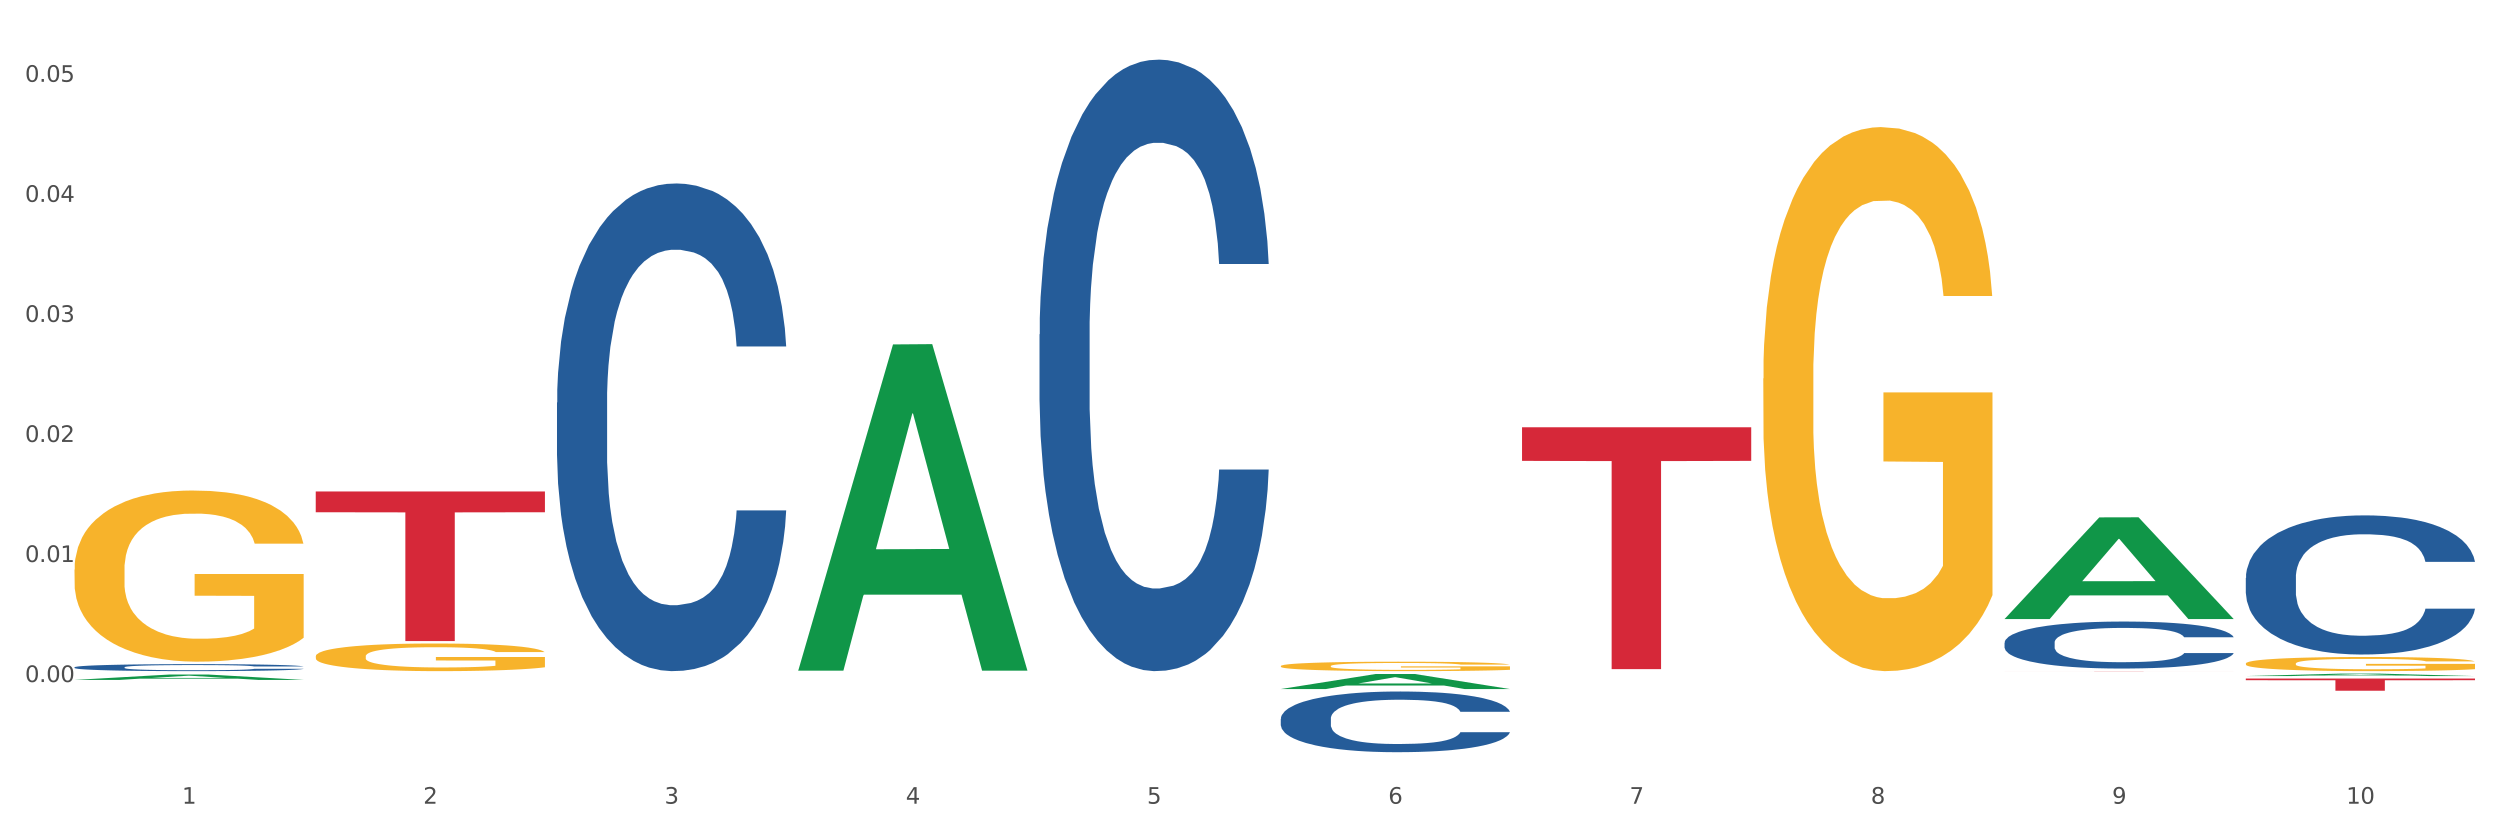 <?xml version="1.0" encoding="utf-8" standalone="no"?>
<!DOCTYPE svg PUBLIC "-//W3C//DTD SVG 1.1//EN"
  "http://www.w3.org/Graphics/SVG/1.1/DTD/svg11.dtd">
<svg xmlns:xlink="http://www.w3.org/1999/xlink" width="1080pt" height="360pt" viewBox="0 0 1080 360" xmlns="http://www.w3.org/2000/svg" version="1.1">
 <rect x="0" y="0" width="1080" height="360" fill="#333333" stroke="none"/>
 <defs>
  <style type="text/css">*{stroke-linejoin: round; stroke-linecap: butt}</style>
 </defs>
 <g id="figure_1">
  <g id="patch_1">
   <path d="M 0 360 
L 1080 360 
L 1080 0 
L 0 0 
z
" style="fill: #ffffff; stroke: #ffffff; stroke-linejoin: miter"/>
  </g>
  <g id="axes_1">
   <g id="matplotlib.axis_1">
    <g id="xtick_1">
     <g id="text_1">
      <!-- 1 -->
      <g style="fill: #4d4d4d" transform="translate(78.627 347.204) scale(0.096 -0.096)">
       <defs>
        <path id="DejaVuSans-31" d="M 794 531 
L 1825 531 
L 1825 4091 
L 703 3866 
L 703 4441 
L 1819 4666 
L 2450 4666 
L 2450 531 
L 3481 531 
L 3481 0 
L 794 0 
L 794 531 
z
" transform="scale(0.016)"/>
       </defs>
       <use xlink:href="#DejaVuSans-31"/>
      </g>
     </g>
    </g>
    <g id="xtick_2">
     <g id="text_2">
      <!-- 2 -->
      <g style="fill: #4d4d4d" transform="translate(182.851 347.204) scale(0.096 -0.096)">
       <defs>
        <path id="DejaVuSans-32" d="M 1228 531 
L 3431 531 
L 3431 0 
L 469 0 
L 469 531 
Q 828 903 1448 1529 
Q 2069 2156 2228 2338 
Q 2531 2678 2651 2914 
Q 2772 3150 2772 3378 
Q 2772 3750 2511 3984 
Q 2250 4219 1831 4219 
Q 1534 4219 1204 4116 
Q 875 4013 500 3803 
L 500 4441 
Q 881 4594 1212 4672 
Q 1544 4750 1819 4750 
Q 2544 4750 2975 4387 
Q 3406 4025 3406 3419 
Q 3406 3131 3298 2873 
Q 3191 2616 2906 2266 
Q 2828 2175 2409 1742 
Q 1991 1309 1228 531 
z
" transform="scale(0.016)"/>
       </defs>
       <use xlink:href="#DejaVuSans-32"/>
      </g>
     </g>
    </g>
    <g id="xtick_3">
     <g id="text_3">
      <!-- 3 -->
      <g style="fill: #4d4d4d" transform="translate(287.074 347.204) scale(0.096 -0.096)">
       <defs>
        <path id="DejaVuSans-33" d="M 2597 2516 
Q 3050 2419 3304 2112 
Q 3559 1806 3559 1356 
Q 3559 666 3084 287 
Q 2609 -91 1734 -91 
Q 1441 -91 1130 -33 
Q 819 25 488 141 
L 488 750 
Q 750 597 1062 519 
Q 1375 441 1716 441 
Q 2309 441 2620 675 
Q 2931 909 2931 1356 
Q 2931 1769 2642 2001 
Q 2353 2234 1838 2234 
L 1294 2234 
L 1294 2753 
L 1863 2753 
Q 2328 2753 2575 2939 
Q 2822 3125 2822 3475 
Q 2822 3834 2567 4026 
Q 2313 4219 1838 4219 
Q 1578 4219 1281 4162 
Q 984 4106 628 3988 
L 628 4550 
Q 988 4650 1302 4700 
Q 1616 4750 1894 4750 
Q 2613 4750 3031 4423 
Q 3450 4097 3450 3541 
Q 3450 3153 3228 2886 
Q 3006 2619 2597 2516 
z
" transform="scale(0.016)"/>
       </defs>
       <use xlink:href="#DejaVuSans-33"/>
      </g>
     </g>
    </g>
    <g id="xtick_4">
     <g id="text_4">
      <!-- 4 -->
      <g style="fill: #4d4d4d" transform="translate(391.298 347.204) scale(0.096 -0.096)">
       <defs>
        <path id="DejaVuSans-34" d="M 2419 4116 
L 825 1625 
L 2419 1625 
L 2419 4116 
z
M 2253 4666 
L 3047 4666 
L 3047 1625 
L 3713 1625 
L 3713 1100 
L 3047 1100 
L 3047 0 
L 2419 0 
L 2419 1100 
L 313 1100 
L 313 1709 
L 2253 4666 
z
" transform="scale(0.016)"/>
       </defs>
       <use xlink:href="#DejaVuSans-34"/>
      </g>
     </g>
    </g>
    <g id="xtick_5">
     <g id="text_5">
      <!-- 5 -->
      <g style="fill: #4d4d4d" transform="translate(495.522 347.204) scale(0.096 -0.096)">
       <defs>
        <path id="DejaVuSans-35" d="M 691 4666 
L 3169 4666 
L 3169 4134 
L 1269 4134 
L 1269 2991 
Q 1406 3038 1543 3061 
Q 1681 3084 1819 3084 
Q 2600 3084 3056 2656 
Q 3513 2228 3513 1497 
Q 3513 744 3044 326 
Q 2575 -91 1722 -91 
Q 1428 -91 1123 -41 
Q 819 9 494 109 
L 494 744 
Q 775 591 1075 516 
Q 1375 441 1709 441 
Q 2250 441 2565 725 
Q 2881 1009 2881 1497 
Q 2881 1984 2565 2268 
Q 2250 2553 1709 2553 
Q 1456 2553 1204 2497 
Q 953 2441 691 2322 
L 691 4666 
z
" transform="scale(0.016)"/>
       </defs>
       <use xlink:href="#DejaVuSans-35"/>
      </g>
     </g>
    </g>
    <g id="xtick_6">
     <g id="text_6">
      <!-- 6 -->
      <g style="fill: #4d4d4d" transform="translate(599.745 347.204) scale(0.096 -0.096)">
       <defs>
        <path id="DejaVuSans-36" d="M 2113 2584 
Q 1688 2584 1439 2293 
Q 1191 2003 1191 1497 
Q 1191 994 1439 701 
Q 1688 409 2113 409 
Q 2538 409 2786 701 
Q 3034 994 3034 1497 
Q 3034 2003 2786 2293 
Q 2538 2584 2113 2584 
z
M 3366 4563 
L 3366 3988 
Q 3128 4100 2886 4159 
Q 2644 4219 2406 4219 
Q 1781 4219 1451 3797 
Q 1122 3375 1075 2522 
Q 1259 2794 1537 2939 
Q 1816 3084 2150 3084 
Q 2853 3084 3261 2657 
Q 3669 2231 3669 1497 
Q 3669 778 3244 343 
Q 2819 -91 2113 -91 
Q 1303 -91 875 529 
Q 447 1150 447 2328 
Q 447 3434 972 4092 
Q 1497 4750 2381 4750 
Q 2619 4750 2861 4703 
Q 3103 4656 3366 4563 
z
" transform="scale(0.016)"/>
       </defs>
       <use xlink:href="#DejaVuSans-36"/>
      </g>
     </g>
    </g>
    <g id="xtick_7">
     <g id="text_7">
      <!-- 7 -->
      <g style="fill: #4d4d4d" transform="translate(703.969 347.204) scale(0.096 -0.096)">
       <defs>
        <path id="DejaVuSans-37" d="M 525 4666 
L 3525 4666 
L 3525 4397 
L 1831 0 
L 1172 0 
L 2766 4134 
L 525 4134 
L 525 4666 
z
" transform="scale(0.016)"/>
       </defs>
       <use xlink:href="#DejaVuSans-37"/>
      </g>
     </g>
    </g>
    <g id="xtick_8">
     <g id="text_8">
      <!-- 8 -->
      <g style="fill: #4d4d4d" transform="translate(808.193 347.204) scale(0.096 -0.096)">
       <defs>
        <path id="DejaVuSans-38" d="M 2034 2216 
Q 1584 2216 1326 1975 
Q 1069 1734 1069 1313 
Q 1069 891 1326 650 
Q 1584 409 2034 409 
Q 2484 409 2743 651 
Q 3003 894 3003 1313 
Q 3003 1734 2745 1975 
Q 2488 2216 2034 2216 
z
M 1403 2484 
Q 997 2584 770 2862 
Q 544 3141 544 3541 
Q 544 4100 942 4425 
Q 1341 4750 2034 4750 
Q 2731 4750 3128 4425 
Q 3525 4100 3525 3541 
Q 3525 3141 3298 2862 
Q 3072 2584 2669 2484 
Q 3125 2378 3379 2068 
Q 3634 1759 3634 1313 
Q 3634 634 3220 271 
Q 2806 -91 2034 -91 
Q 1263 -91 848 271 
Q 434 634 434 1313 
Q 434 1759 690 2068 
Q 947 2378 1403 2484 
z
M 1172 3481 
Q 1172 3119 1398 2916 
Q 1625 2713 2034 2713 
Q 2441 2713 2670 2916 
Q 2900 3119 2900 3481 
Q 2900 3844 2670 4047 
Q 2441 4250 2034 4250 
Q 1625 4250 1398 4047 
Q 1172 3844 1172 3481 
z
" transform="scale(0.016)"/>
       </defs>
       <use xlink:href="#DejaVuSans-38"/>
      </g>
     </g>
    </g>
    <g id="xtick_9">
     <g id="text_9">
      <!-- 9 -->
      <g style="fill: #4d4d4d" transform="translate(912.416 347.204) scale(0.096 -0.096)">
       <defs>
        <path id="DejaVuSans-39" d="M 703 97 
L 703 672 
Q 941 559 1184 500 
Q 1428 441 1663 441 
Q 2288 441 2617 861 
Q 2947 1281 2994 2138 
Q 2813 1869 2534 1725 
Q 2256 1581 1919 1581 
Q 1219 1581 811 2004 
Q 403 2428 403 3163 
Q 403 3881 828 4315 
Q 1253 4750 1959 4750 
Q 2769 4750 3195 4129 
Q 3622 3509 3622 2328 
Q 3622 1225 3098 567 
Q 2575 -91 1691 -91 
Q 1453 -91 1209 -44 
Q 966 3 703 97 
z
M 1959 2075 
Q 2384 2075 2632 2365 
Q 2881 2656 2881 3163 
Q 2881 3666 2632 3958 
Q 2384 4250 1959 4250 
Q 1534 4250 1286 3958 
Q 1038 3666 1038 3163 
Q 1038 2656 1286 2365 
Q 1534 2075 1959 2075 
z
" transform="scale(0.016)"/>
       </defs>
       <use xlink:href="#DejaVuSans-39"/>
      </g>
     </g>
    </g>
    <g id="xtick_10">
     <g id="text_10">
      <!-- 10 -->
      <g style="fill: #4d4d4d" transform="translate(1013.586 347.204) scale(0.096 -0.096)">
       <defs>
        <path id="DejaVuSans-30" d="M 2034 4250 
Q 1547 4250 1301 3770 
Q 1056 3291 1056 2328 
Q 1056 1369 1301 889 
Q 1547 409 2034 409 
Q 2525 409 2770 889 
Q 3016 1369 3016 2328 
Q 3016 3291 2770 3770 
Q 2525 4250 2034 4250 
z
M 2034 4750 
Q 2819 4750 3233 4129 
Q 3647 3509 3647 2328 
Q 3647 1150 3233 529 
Q 2819 -91 2034 -91 
Q 1250 -91 836 529 
Q 422 1150 422 2328 
Q 422 3509 836 4129 
Q 1250 4750 2034 4750 
z
" transform="scale(0.016)"/>
       </defs>
       <use xlink:href="#DejaVuSans-31"/>
       <use xlink:href="#DejaVuSans-30" transform="translate(63.623 0)"/>
      </g>
     </g>
    </g>
    <g id="xtick_11"/>
    <g id="xtick_12"/>
    <g id="xtick_13"/>
    <g id="xtick_14"/>
    <g id="xtick_15"/>
    <g id="xtick_16"/>
    <g id="xtick_17"/>
    <g id="xtick_18"/>
    <g id="xtick_19"/>
   </g>
   <g id="matplotlib.axis_2">
    <g id="ytick_1">
     <g id="text_11">
      <!-- 0.00 -->
      <g style="fill: #4d4d4d" transform="translate(10.8 294.644) scale(0.096 -0.096)">
       <defs>
        <path id="DejaVuSans-2e" d="M 684 794 
L 1344 794 
L 1344 0 
L 684 0 
L 684 794 
z
" transform="scale(0.016)"/>
       </defs>
       <use xlink:href="#DejaVuSans-30"/>
       <use xlink:href="#DejaVuSans-2e" transform="translate(63.623 0)"/>
       <use xlink:href="#DejaVuSans-30" transform="translate(95.41 0)"/>
       <use xlink:href="#DejaVuSans-30" transform="translate(159.033 0)"/>
      </g>
     </g>
    </g>
    <g id="ytick_2">
     <g id="text_12">
      <!-- 0.01 -->
      <g style="fill: #4d4d4d" transform="translate(10.8 242.783) scale(0.096 -0.096)">
       <use xlink:href="#DejaVuSans-30"/>
       <use xlink:href="#DejaVuSans-2e" transform="translate(63.623 0)"/>
       <use xlink:href="#DejaVuSans-30" transform="translate(95.41 0)"/>
       <use xlink:href="#DejaVuSans-31" transform="translate(159.033 0)"/>
      </g>
     </g>
    </g>
    <g id="ytick_3">
     <g id="text_13">
      <!-- 0.02 -->
      <g style="fill: #4d4d4d" transform="translate(10.8 190.923) scale(0.096 -0.096)">
       <use xlink:href="#DejaVuSans-30"/>
       <use xlink:href="#DejaVuSans-2e" transform="translate(63.623 0)"/>
       <use xlink:href="#DejaVuSans-30" transform="translate(95.41 0)"/>
       <use xlink:href="#DejaVuSans-32" transform="translate(159.033 0)"/>
      </g>
     </g>
    </g>
    <g id="ytick_4">
     <g id="text_14">
      <!-- 0.03 -->
      <g style="fill: #4d4d4d" transform="translate(10.8 139.063) scale(0.096 -0.096)">
       <use xlink:href="#DejaVuSans-30"/>
       <use xlink:href="#DejaVuSans-2e" transform="translate(63.623 0)"/>
       <use xlink:href="#DejaVuSans-30" transform="translate(95.41 0)"/>
       <use xlink:href="#DejaVuSans-33" transform="translate(159.033 0)"/>
      </g>
     </g>
    </g>
    <g id="ytick_5">
     <g id="text_15">
      <!-- 0.04 -->
      <g style="fill: #4d4d4d" transform="translate(10.8 87.202) scale(0.096 -0.096)">
       <use xlink:href="#DejaVuSans-30"/>
       <use xlink:href="#DejaVuSans-2e" transform="translate(63.623 0)"/>
       <use xlink:href="#DejaVuSans-30" transform="translate(95.41 0)"/>
       <use xlink:href="#DejaVuSans-34" transform="translate(159.033 0)"/>
      </g>
     </g>
    </g>
    <g id="ytick_6">
     <g id="text_16">
      <!-- 0.05 -->
      <g style="fill: #4d4d4d" transform="translate(10.8 35.342) scale(0.096 -0.096)">
       <use xlink:href="#DejaVuSans-30"/>
       <use xlink:href="#DejaVuSans-2e" transform="translate(63.623 0)"/>
       <use xlink:href="#DejaVuSans-30" transform="translate(95.41 0)"/>
       <use xlink:href="#DejaVuSans-35" transform="translate(159.033 0)"/>
      </g>
     </g>
    </g>
    <g id="ytick_7"/>
    <g id="ytick_8"/>
    <g id="ytick_9"/>
    <g id="ytick_10"/>
    <g id="ytick_11"/>
    <g id="ytick_12"/>
   </g>
   <g id="PolyCollection_1">
    <path d="M 32.175 293.721 
L 32.277 293.719 
L 73.107 291.401 
L 90.051 291.399 
L 131.187 293.725 
L 111.589 293.725 
L 102.709 293.184 
L 60.552 293.184 
L 60.246 293.192 
L 51.671 293.725 
L 32.175 293.725 
L 32.175 293.721 
L 65.86 292.86 
L 97.401 292.858 
L 81.783 291.895 
L 81.579 291.89 
L 81.375 291.897 
L 65.758 292.858 
L 65.86 292.86 
L 32.175 293.721 
z
" clip-path="url(#paaf43d2064)" style="fill: #109648"/>
    <path d="M 970.188 286.646 
L 970.304 286.64 
L 970.304 286.439 
L 970.538 286.266 
L 971.707 285.847 
L 973.461 285.501 
L 974.747 285.317 
L 976.032 285.166 
L 977.552 285.015 
L 979.422 284.859 
L 982.813 284.63 
L 984.917 284.513 
L 987.488 284.39 
L 992.164 284.211 
L 995.554 284.11 
L 999.061 284.027 
L 1004.789 283.926 
L 1008.53 283.881 
L 1012.505 283.848 
L 1017.297 283.826 
L 1020.921 283.82 
L 1028.87 283.837 
L 1035.65 283.887 
L 1038.923 283.926 
L 1043.132 283.993 
L 1045.353 284.038 
L 1048.977 284.127 
L 1052.717 284.244 
L 1055.289 284.345 
L 1059.147 284.535 
L 1062.069 284.725 
L 1064.758 284.959 
L 1066.161 285.121 
L 1067.213 285.272 
L 1068.148 285.445 
L 1069.083 285.719 
L 1048.041 285.719 
L 1047.223 285.523 
L 1045.937 285.339 
L 1044.067 285.16 
L 1042.43 285.049 
L 1039.625 284.909 
L 1037.053 284.82 
L 1034.364 284.753 
L 1031.091 284.697 
L 1028.52 284.669 
L 1024.896 284.647 
L 1017.765 284.652 
L 1012.972 284.697 
L 1009.699 284.753 
L 1007.595 284.803 
L 1005.724 284.859 
L 1003.62 284.937 
L 1001.165 285.054 
L 999.412 285.16 
L 997.659 285.294 
L 996.256 285.429 
L 994.97 285.585 
L 993.918 285.752 
L 993.1 285.926 
L 992.398 286.138 
L 991.814 286.49 
L 991.814 287.255 
L 992.047 287.428 
L 992.632 287.657 
L 993.333 287.83 
L 994.502 288.037 
L 995.554 288.176 
L 997.542 288.377 
L 999.763 288.545 
L 1001.516 288.651 
L 1003.27 288.741 
L 1006.309 288.863 
L 1009.699 288.964 
L 1012.621 289.025 
L 1016.596 289.081 
L 1019.285 289.104 
L 1021.623 289.115 
L 1027.351 289.115 
L 1031.442 289.098 
L 1036.001 289.059 
L 1039.508 289.009 
L 1042.43 288.947 
L 1045.704 288.847 
L 1047.808 288.752 
L 1047.808 287.584 
L 1022.09 287.579 
L 1022.09 286.802 
L 1069.2 286.802 
L 1069.2 289.081 
L 1067.213 289.198 
L 1064.992 289.305 
L 1062.654 289.4 
L 1059.147 289.517 
L 1054.938 289.629 
L 1051.198 289.707 
L 1047.223 289.774 
L 1042.547 289.835 
L 1036.469 289.891 
L 1032.728 289.913 
L 1028.052 289.93 
L 1022.558 289.936 
L 1017.765 289.925 
L 1013.089 289.897 
L 1008.179 289.846 
L 1003.387 289.774 
L 999.763 289.701 
L 996.139 289.612 
L 992.281 289.494 
L 989.242 289.383 
L 986.904 289.282 
L 984.332 289.154 
L 981.527 288.986 
L 979.422 288.835 
L 977.552 288.679 
L 975.565 288.478 
L 974.162 288.305 
L 972.759 288.087 
L 971.941 287.925 
L 971.006 287.674 
L 970.304 287.322 
L 970.188 286.646 
z
" clip-path="url(#paaf43d2064)" style="fill: #f7b32b"/>
    <path d="M 761.74 163.507 
L 761.857 163.292 
L 761.857 155.565 
L 762.091 148.91 
L 763.26 132.812 
L 765.013 119.503 
L 766.299 112.42 
L 767.585 106.624 
L 769.105 100.829 
L 770.975 94.819 
L 774.365 86.018 
L 776.469 81.51 
L 779.041 76.788 
L 783.717 69.919 
L 787.107 66.055 
L 790.614 62.836 
L 796.342 58.972 
L 800.083 57.255 
L 804.057 55.967 
L 808.85 55.108 
L 812.474 54.894 
L 820.423 55.538 
L 827.203 57.469 
L 830.476 58.972 
L 834.685 61.548 
L 836.906 63.265 
L 840.529 66.699 
L 844.27 71.207 
L 846.842 75.071 
L 850.7 82.369 
L 853.622 89.667 
L 856.311 98.682 
L 857.713 104.907 
L 858.766 110.703 
L 859.701 117.357 
L 860.636 127.875 
L 839.594 127.875 
L 838.776 120.362 
L 837.49 113.279 
L 835.62 106.41 
L 833.983 102.117 
L 831.178 96.75 
L 828.606 93.316 
L 825.917 90.74 
L 822.644 88.594 
L 820.072 87.52 
L 816.448 86.662 
L 809.318 86.877 
L 804.525 88.594 
L 801.252 90.74 
L 799.148 92.672 
L 797.277 94.819 
L 795.173 97.824 
L 792.718 102.331 
L 790.965 106.41 
L 789.211 111.561 
L 787.809 116.713 
L 786.523 122.723 
L 785.471 129.163 
L 784.652 135.817 
L 783.951 143.974 
L 783.366 157.496 
L 783.366 186.904 
L 783.6 193.558 
L 784.185 202.358 
L 784.886 209.013 
L 786.055 216.955 
L 787.107 222.321 
L 789.094 230.048 
L 791.315 236.488 
L 793.069 240.566 
L 794.822 244.001 
L 797.862 248.723 
L 801.252 252.587 
L 804.174 254.948 
L 808.149 257.094 
L 810.837 257.953 
L 813.175 258.382 
L 818.903 258.382 
L 822.995 257.738 
L 827.554 256.236 
L 831.061 254.304 
L 833.983 251.943 
L 837.256 248.079 
L 839.36 244.43 
L 839.36 199.568 
L 813.643 199.353 
L 813.643 169.517 
L 860.753 169.517 
L 860.753 257.094 
L 858.766 261.602 
L 856.544 265.68 
L 854.206 269.329 
L 850.7 273.837 
L 846.491 278.13 
L 842.751 281.135 
L 838.776 283.711 
L 834.1 286.072 
L 828.021 288.219 
L 824.281 289.077 
L 819.605 289.721 
L 814.111 289.936 
L 809.318 289.506 
L 804.642 288.433 
L 799.732 286.501 
L 794.939 283.711 
L 791.315 280.92 
L 787.692 277.486 
L 783.834 272.978 
L 780.795 268.685 
L 778.457 264.822 
L 775.885 259.885 
L 773.079 253.445 
L 770.975 247.65 
L 769.105 241.639 
L 767.118 233.912 
L 765.715 227.258 
L 764.312 218.886 
L 763.494 212.662 
L 762.559 203.002 
L 761.857 189.479 
L 761.74 163.507 
z
" clip-path="url(#paaf43d2064)" style="fill: #f7b32b"/>
    <path d="M 553.293 287.74 
L 553.41 287.736 
L 553.41 287.602 
L 553.644 287.486 
L 554.813 287.207 
L 556.566 286.976 
L 557.852 286.853 
L 559.138 286.752 
L 560.658 286.651 
L 562.528 286.547 
L 565.918 286.394 
L 568.022 286.316 
L 570.594 286.234 
L 575.27 286.115 
L 578.66 286.048 
L 582.167 285.992 
L 587.895 285.924 
L 591.636 285.895 
L 595.61 285.872 
L 600.403 285.857 
L 604.027 285.854 
L 611.976 285.865 
L 618.756 285.898 
L 622.029 285.924 
L 626.237 285.969 
L 628.458 285.999 
L 632.082 286.059 
L 635.823 286.137 
L 638.395 286.204 
L 642.252 286.331 
L 645.175 286.458 
L 647.863 286.614 
L 649.266 286.722 
L 650.318 286.823 
L 651.253 286.938 
L 652.189 287.121 
L 631.147 287.121 
L 630.329 286.991 
L 629.043 286.868 
L 627.173 286.748 
L 625.536 286.674 
L 622.73 286.581 
L 620.159 286.521 
L 617.47 286.476 
L 614.197 286.439 
L 611.625 286.42 
L 608.001 286.405 
L 600.87 286.409 
L 596.078 286.439 
L 592.805 286.476 
L 590.7 286.51 
L 588.83 286.547 
L 586.726 286.599 
L 584.271 286.678 
L 582.518 286.748 
L 580.764 286.838 
L 579.361 286.927 
L 578.075 287.032 
L 577.023 287.144 
L 576.205 287.259 
L 575.504 287.401 
L 574.919 287.636 
L 574.919 288.146 
L 575.153 288.262 
L 575.737 288.415 
L 576.439 288.53 
L 577.608 288.668 
L 578.66 288.761 
L 580.647 288.896 
L 582.868 289.007 
L 584.622 289.078 
L 586.375 289.138 
L 589.415 289.22 
L 592.805 289.287 
L 595.727 289.328 
L 599.702 289.365 
L 602.39 289.38 
L 604.728 289.388 
L 610.456 289.388 
L 614.548 289.377 
L 619.107 289.35 
L 622.613 289.317 
L 625.536 289.276 
L 628.809 289.209 
L 630.913 289.145 
L 630.913 288.366 
L 605.196 288.363 
L 605.196 287.844 
L 652.306 287.844 
L 652.306 289.365 
L 650.318 289.444 
L 648.097 289.514 
L 645.759 289.578 
L 642.252 289.656 
L 638.044 289.731 
L 634.303 289.783 
L 630.329 289.828 
L 625.653 289.869 
L 619.574 289.906 
L 615.833 289.921 
L 611.158 289.932 
L 605.663 289.936 
L 600.87 289.928 
L 596.195 289.91 
L 591.285 289.876 
L 586.492 289.828 
L 582.868 289.779 
L 579.244 289.72 
L 575.387 289.641 
L 572.347 289.567 
L 570.009 289.5 
L 567.438 289.414 
L 564.632 289.302 
L 562.528 289.201 
L 560.658 289.097 
L 558.67 288.963 
L 557.268 288.847 
L 555.865 288.702 
L 555.047 288.594 
L 554.111 288.426 
L 553.41 288.191 
L 553.293 287.74 
z
" clip-path="url(#paaf43d2064)" style="fill: #f7b32b"/>
    <path d="M 136.399 283.513 
L 136.516 283.502 
L 136.516 283.109 
L 136.749 282.771 
L 137.918 281.953 
L 139.672 281.277 
L 140.958 280.918 
L 142.244 280.623 
L 143.763 280.329 
L 145.634 280.023 
L 149.024 279.576 
L 151.128 279.347 
L 153.699 279.107 
L 158.375 278.758 
L 161.765 278.562 
L 165.272 278.399 
L 171 278.202 
L 174.741 278.115 
L 178.716 278.05 
L 183.508 278.006 
L 187.132 277.995 
L 195.081 278.028 
L 201.861 278.126 
L 205.135 278.202 
L 209.343 278.333 
L 211.564 278.42 
L 215.188 278.595 
L 218.928 278.824 
L 221.5 279.02 
L 225.358 279.391 
L 228.28 279.762 
L 230.969 280.22 
L 232.372 280.536 
L 233.424 280.83 
L 234.359 281.168 
L 235.294 281.703 
L 214.253 281.703 
L 213.434 281.321 
L 212.148 280.961 
L 210.278 280.612 
L 208.641 280.394 
L 205.836 280.121 
L 203.264 279.947 
L 200.576 279.816 
L 197.302 279.707 
L 194.731 279.653 
L 191.107 279.609 
L 183.976 279.62 
L 179.183 279.707 
L 175.91 279.816 
L 173.806 279.914 
L 171.936 280.023 
L 169.831 280.176 
L 167.377 280.405 
L 165.623 280.612 
L 163.87 280.874 
L 162.467 281.136 
L 161.181 281.441 
L 160.129 281.768 
L 159.311 282.106 
L 158.609 282.521 
L 158.025 283.208 
L 158.025 284.701 
L 158.259 285.04 
L 158.843 285.487 
L 159.544 285.825 
L 160.713 286.228 
L 161.765 286.501 
L 163.753 286.893 
L 165.974 287.22 
L 167.727 287.428 
L 169.481 287.602 
L 172.52 287.842 
L 175.91 288.038 
L 178.833 288.158 
L 182.807 288.267 
L 185.496 288.311 
L 187.834 288.333 
L 193.562 288.333 
L 197.653 288.3 
L 202.212 288.224 
L 205.719 288.126 
L 208.641 288.006 
L 211.915 287.809 
L 214.019 287.624 
L 214.019 285.345 
L 188.301 285.334 
L 188.301 283.818 
L 235.411 283.818 
L 235.411 288.267 
L 233.424 288.496 
L 231.203 288.703 
L 228.865 288.889 
L 225.358 289.118 
L 221.15 289.336 
L 217.409 289.489 
L 213.434 289.619 
L 208.758 289.739 
L 202.68 289.848 
L 198.939 289.892 
L 194.263 289.925 
L 188.769 289.936 
L 183.976 289.914 
L 179.3 289.859 
L 174.39 289.761 
L 169.598 289.619 
L 165.974 289.478 
L 162.35 289.303 
L 158.492 289.074 
L 155.453 288.856 
L 153.115 288.66 
L 150.543 288.409 
L 147.738 288.082 
L 145.634 287.787 
L 143.763 287.482 
L 141.776 287.09 
L 140.373 286.752 
L 138.97 286.326 
L 138.152 286.01 
L 137.217 285.519 
L 136.516 284.832 
L 136.399 283.513 
z
" clip-path="url(#paaf43d2064)" style="fill: #f7b32b"/>
    <path d="M 970.188 293.125 
L 1069.2 293.125 
L 1069.2 293.859 
L 1030.252 293.864 
L 1030.252 298.402 
L 1008.901 298.402 
L 1008.901 293.864 
L 970.188 293.859 
L 970.188 293.13 
L 970.188 293.125 
z
" clip-path="url(#paaf43d2064)" style="fill: #d62839"/>
    <path d="M 865.964 289.871 
L 964.976 289.871 
L 964.976 289.88 
L 926.028 289.88 
L 926.028 289.936 
L 904.677 289.936 
L 904.677 289.88 
L 865.964 289.88 
L 865.964 289.871 
L 865.964 289.871 
z
" clip-path="url(#paaf43d2064)" style="fill: #d62839"/>
    <path d="M 657.517 184.577 
L 756.529 184.577 
L 756.529 199.096 
L 717.581 199.194 
L 717.581 289.055 
L 696.23 289.055 
L 696.23 199.194 
L 657.517 199.096 
L 657.517 184.675 
L 657.517 184.577 
z
" clip-path="url(#paaf43d2064)" style="fill: #d62839"/>
    <path d="M 136.399 212.305 
L 235.411 212.305 
L 235.411 221.287 
L 196.463 221.347 
L 196.463 276.934 
L 175.112 276.934 
L 175.112 221.347 
L 136.399 221.287 
L 136.399 212.366 
L 136.399 212.305 
z
" clip-path="url(#paaf43d2064)" style="fill: #d62839"/>
    <path d="M 32.175 246.07 
L 32.292 246.003 
L 32.292 243.572 
L 32.526 241.478 
L 33.695 236.414 
L 35.448 232.227 
L 36.734 229.999 
L 38.02 228.176 
L 39.54 226.352 
L 41.41 224.462 
L 44.8 221.693 
L 46.904 220.275 
L 49.476 218.789 
L 54.152 216.628 
L 57.542 215.413 
L 61.049 214.4 
L 66.777 213.185 
L 70.517 212.644 
L 74.492 212.239 
L 79.285 211.969 
L 82.909 211.902 
L 90.858 212.104 
L 97.638 212.712 
L 100.911 213.185 
L 105.119 213.995 
L 107.34 214.535 
L 110.964 215.616 
L 114.705 217.034 
L 117.277 218.249 
L 121.134 220.545 
L 124.057 222.841 
L 126.745 225.677 
L 128.148 227.635 
L 129.2 229.459 
L 130.135 231.552 
L 131.071 234.861 
L 110.029 234.861 
L 109.211 232.497 
L 107.925 230.269 
L 106.054 228.108 
L 104.418 226.757 
L 101.612 225.069 
L 99.041 223.989 
L 96.352 223.179 
L 93.079 222.503 
L 90.507 222.166 
L 86.883 221.896 
L 79.752 221.963 
L 74.96 222.503 
L 71.686 223.179 
L 69.582 223.786 
L 67.712 224.462 
L 65.608 225.407 
L 63.153 226.825 
L 61.399 228.108 
L 59.646 229.729 
L 58.243 231.349 
L 56.957 233.24 
L 55.905 235.266 
L 55.087 237.359 
L 54.386 239.925 
L 53.801 244.179 
L 53.801 253.431 
L 54.035 255.524 
L 54.619 258.292 
L 55.321 260.386 
L 56.49 262.884 
L 57.542 264.572 
L 59.529 267.003 
L 61.75 269.029 
L 63.504 270.312 
L 65.257 271.393 
L 68.296 272.878 
L 71.686 274.094 
L 74.609 274.837 
L 78.583 275.512 
L 81.272 275.782 
L 83.61 275.917 
L 89.338 275.917 
L 93.429 275.714 
L 97.988 275.242 
L 101.495 274.634 
L 104.418 273.891 
L 107.691 272.676 
L 109.795 271.528 
L 109.795 257.415 
L 84.078 257.347 
L 84.078 247.961 
L 131.187 247.961 
L 131.187 275.512 
L 129.2 276.93 
L 126.979 278.213 
L 124.641 279.361 
L 121.134 280.779 
L 116.926 282.129 
L 113.185 283.075 
L 109.211 283.885 
L 104.535 284.628 
L 98.456 285.303 
L 94.715 285.573 
L 90.039 285.776 
L 84.545 285.843 
L 79.752 285.708 
L 75.076 285.371 
L 70.167 284.763 
L 65.374 283.885 
L 61.75 283.007 
L 58.126 281.927 
L 54.269 280.509 
L 51.229 279.158 
L 48.891 277.943 
L 46.32 276.39 
L 43.514 274.364 
L 41.41 272.541 
L 39.54 270.65 
L 37.552 268.219 
L 36.15 266.126 
L 34.747 263.492 
L 33.928 261.534 
L 32.993 258.495 
L 32.292 254.241 
L 32.175 246.07 
z
" clip-path="url(#paaf43d2064)" style="fill: #f7b32b"/>
    <path d="M 32.175 288.266 
L 32.292 288.264 
L 32.292 288.186 
L 32.643 288.081 
L 33.931 287.887 
L 35.569 287.74 
L 38.378 287.569 
L 39.899 287.497 
L 41.889 287.416 
L 45.985 287.286 
L 50.667 287.176 
L 53.944 287.115 
L 56.401 287.076 
L 61.902 287.007 
L 65.062 286.976 
L 68.339 286.951 
L 71.148 286.935 
L 75.829 286.915 
L 79.575 286.907 
L 83.905 286.904 
L 87.533 286.907 
L 92.331 286.918 
L 99.354 286.951 
L 102.045 286.971 
L 105.674 287.004 
L 109.419 287.048 
L 112.462 287.093 
L 115.973 287.156 
L 119.601 287.239 
L 123.112 287.344 
L 125.57 287.441 
L 127.559 287.544 
L 129.315 287.668 
L 130.602 287.804 
L 131.187 287.918 
L 109.77 287.918 
L 109.185 287.815 
L 108.014 287.704 
L 106.844 287.63 
L 105.557 287.569 
L 103.567 287.5 
L 101.811 287.455 
L 98.886 287.403 
L 96.194 287.369 
L 93.97 287.35 
L 91.278 287.333 
L 85.543 287.317 
L 81.447 287.317 
L 78.872 287.322 
L 75.712 287.336 
L 73.021 287.356 
L 69.861 287.389 
L 67.403 287.425 
L 64.945 287.472 
L 63.541 287.505 
L 61.434 287.566 
L 60.03 287.616 
L 58.157 287.702 
L 57.104 287.763 
L 55.231 287.92 
L 54.412 288.037 
L 54.061 288.117 
L 53.827 288.205 
L 53.827 288.637 
L 54.529 288.831 
L 55.114 288.914 
L 56.05 289.008 
L 57.806 289.13 
L 60.381 289.249 
L 63.072 289.335 
L 65.296 289.388 
L 67.403 289.426 
L 69.509 289.457 
L 72.084 289.484 
L 74.191 289.501 
L 77.351 289.518 
L 81.096 289.526 
L 84.022 289.526 
L 89.991 289.512 
L 92.683 289.498 
L 95.257 289.479 
L 98.066 289.448 
L 100.29 289.415 
L 101.577 289.39 
L 103.684 289.338 
L 105.322 289.282 
L 106.727 289.219 
L 107.663 289.163 
L 108.717 289.08 
L 109.536 288.986 
L 109.77 288.936 
L 131.187 288.936 
L 130.719 289.036 
L 129.9 289.133 
L 128.262 289.263 
L 126.974 289.338 
L 124.985 289.429 
L 122.878 289.507 
L 119.952 289.592 
L 117.26 289.656 
L 114.451 289.711 
L 111.408 289.761 
L 105.908 289.831 
L 103.918 289.85 
L 99.705 289.883 
L 96.428 289.902 
L 91.629 289.922 
L 86.714 289.933 
L 81.564 289.936 
L 77 289.93 
L 71.967 289.914 
L 68.807 289.897 
L 65.296 289.872 
L 61.2 289.833 
L 57.338 289.786 
L 53.71 289.731 
L 50.316 289.667 
L 47.156 289.595 
L 43.059 289.476 
L 40.016 289.36 
L 37.793 289.252 
L 36.271 289.161 
L 34.75 289.044 
L 33.931 288.964 
L 32.643 288.77 
L 32.175 288.59 
L 32.175 288.266 
z
" clip-path="url(#paaf43d2064)" style="fill: #255c99"/>
    <path d="M 240.622 173.917 
L 240.739 173.724 
L 240.739 168.337 
L 241.09 161.026 
L 242.378 147.557 
L 244.016 137.36 
L 246.825 125.431 
L 248.347 120.429 
L 250.336 114.849 
L 254.432 105.806 
L 259.114 98.11 
L 262.391 93.877 
L 264.849 91.183 
L 270.349 86.373 
L 273.509 84.257 
L 276.786 82.525 
L 279.595 81.371 
L 284.277 80.024 
L 288.022 79.447 
L 292.352 79.254 
L 295.98 79.447 
L 300.779 80.216 
L 307.801 82.525 
L 310.493 83.872 
L 314.121 86.181 
L 317.866 89.259 
L 320.909 92.338 
L 324.42 96.763 
L 328.048 102.535 
L 331.559 109.846 
L 334.017 116.581 
L 336.007 123.7 
L 337.762 132.358 
L 339.049 141.785 
L 339.635 149.674 
L 318.217 149.674 
L 317.632 142.555 
L 316.462 134.859 
L 315.291 129.664 
L 314.004 125.431 
L 312.014 120.621 
L 310.259 117.543 
L 307.333 113.887 
L 304.641 111.578 
L 302.417 110.231 
L 299.725 109.077 
L 293.991 107.922 
L 289.894 107.922 
L 287.32 108.307 
L 284.16 109.269 
L 281.468 110.616 
L 278.308 112.925 
L 275.85 115.426 
L 273.392 118.697 
L 271.988 121.006 
L 269.881 125.239 
L 268.477 128.702 
L 266.604 134.666 
L 265.551 138.899 
L 263.678 149.866 
L 262.859 157.947 
L 262.508 163.527 
L 262.274 169.684 
L 262.274 199.699 
L 262.976 213.167 
L 263.561 218.939 
L 264.498 225.481 
L 266.253 233.946 
L 268.828 242.22 
L 271.52 248.184 
L 273.743 251.84 
L 275.85 254.534 
L 277.957 256.65 
L 280.532 258.574 
L 282.638 259.728 
L 285.798 260.883 
L 289.543 261.46 
L 292.469 261.46 
L 298.438 260.498 
L 301.13 259.536 
L 303.705 258.189 
L 306.513 256.073 
L 308.737 253.764 
L 310.025 252.032 
L 312.131 248.377 
L 313.77 244.529 
L 315.174 240.103 
L 316.11 236.255 
L 317.164 230.483 
L 317.983 223.941 
L 318.217 220.478 
L 339.635 220.478 
L 339.167 227.405 
L 338.347 234.139 
L 336.709 243.182 
L 335.421 248.377 
L 333.432 254.726 
L 331.325 260.113 
L 328.399 266.078 
L 325.707 270.503 
L 322.899 274.351 
L 319.856 277.814 
L 314.355 282.624 
L 312.365 283.971 
L 308.152 286.28 
L 304.875 287.627 
L 300.077 288.974 
L 295.161 289.743 
L 290.011 289.936 
L 285.447 289.551 
L 280.414 288.396 
L 277.254 287.242 
L 273.743 285.51 
L 269.647 282.817 
L 265.785 279.546 
L 262.157 275.698 
L 258.763 271.273 
L 255.603 266.27 
L 251.507 257.997 
L 248.464 249.916 
L 246.24 242.412 
L 244.718 236.063 
L 243.197 227.982 
L 242.378 222.402 
L 241.09 208.934 
L 240.622 196.428 
L 240.622 173.917 
z
" clip-path="url(#paaf43d2064)" style="fill: #255c99"/>
    <path d="M 449.069 144.458 
L 449.187 144.217 
L 449.187 137.461 
L 449.538 128.294 
L 450.825 111.406 
L 452.464 98.619 
L 455.272 83.661 
L 456.794 77.388 
L 458.783 70.392 
L 462.88 59.053 
L 467.561 49.403 
L 470.838 44.095 
L 473.296 40.717 
L 478.797 34.686 
L 481.957 32.032 
L 485.234 29.861 
L 488.042 28.413 
L 492.724 26.725 
L 496.469 26.001 
L 500.799 25.759 
L 504.427 26.001 
L 509.226 26.966 
L 516.248 29.861 
L 518.94 31.55 
L 522.568 34.445 
L 526.313 38.305 
L 529.356 42.165 
L 532.867 47.714 
L 536.495 54.952 
L 540.006 64.119 
L 542.464 72.563 
L 544.454 81.49 
L 546.209 92.346 
L 547.497 104.168 
L 548.082 114.059 
L 526.664 114.059 
L 526.079 105.133 
L 524.909 95.483 
L 523.738 88.969 
L 522.451 83.661 
L 520.461 77.63 
L 518.706 73.77 
L 515.78 69.186 
L 513.088 66.291 
L 510.864 64.602 
L 508.173 63.154 
L 502.438 61.707 
L 498.342 61.707 
L 495.767 62.189 
L 492.607 63.396 
L 489.915 65.084 
L 486.755 67.979 
L 484.297 71.116 
L 481.84 75.217 
L 480.435 78.112 
L 478.328 83.42 
L 476.924 87.763 
L 475.051 95.241 
L 473.998 100.549 
L 472.126 114.301 
L 471.306 124.434 
L 470.955 131.43 
L 470.721 139.15 
L 470.721 176.786 
L 471.423 193.674 
L 472.009 200.912 
L 472.945 209.115 
L 474.7 219.73 
L 477.275 230.104 
L 479.967 237.583 
L 482.191 242.167 
L 484.297 245.544 
L 486.404 248.198 
L 488.979 250.611 
L 491.085 252.058 
L 494.245 253.506 
L 497.991 254.23 
L 500.916 254.23 
L 506.885 253.023 
L 509.577 251.817 
L 512.152 250.128 
L 514.961 247.475 
L 517.184 244.579 
L 518.472 242.408 
L 520.578 237.824 
L 522.217 232.999 
L 523.621 227.45 
L 524.558 222.625 
L 525.611 215.387 
L 526.43 207.185 
L 526.664 202.842 
L 548.082 202.842 
L 547.614 211.527 
L 546.795 219.971 
L 545.156 231.31 
L 543.869 237.824 
L 541.879 245.786 
L 539.772 252.541 
L 536.846 260.02 
L 534.155 265.569 
L 531.346 270.394 
L 528.303 274.737 
L 522.802 280.768 
L 520.813 282.457 
L 516.599 285.352 
L 513.322 287.041 
L 508.524 288.729 
L 503.608 289.694 
L 498.459 289.936 
L 493.894 289.453 
L 488.862 288.006 
L 485.702 286.558 
L 482.191 284.387 
L 478.094 281.009 
L 474.232 276.908 
L 470.604 272.083 
L 467.21 266.534 
L 464.05 260.261 
L 459.954 249.887 
L 456.911 239.754 
L 454.687 230.345 
L 453.166 222.384 
L 451.644 212.251 
L 450.825 205.255 
L 449.538 188.367 
L 449.069 172.685 
L 449.069 144.458 
z
" clip-path="url(#paaf43d2064)" style="fill: #255c99"/>
    <path d="M 865.964 277.629 
L 866.081 277.61 
L 866.081 277.091 
L 866.432 276.387 
L 867.719 275.089 
L 869.358 274.106 
L 872.167 272.956 
L 873.688 272.474 
L 875.678 271.937 
L 879.774 271.065 
L 884.456 270.323 
L 887.733 269.915 
L 890.19 269.656 
L 895.691 269.192 
L 898.851 268.988 
L 902.128 268.821 
L 904.937 268.71 
L 909.618 268.58 
L 913.364 268.525 
L 917.694 268.506 
L 921.322 268.525 
L 926.12 268.599 
L 933.143 268.821 
L 935.834 268.951 
L 939.463 269.174 
L 943.208 269.47 
L 946.251 269.767 
L 949.762 270.194 
L 953.39 270.75 
L 956.901 271.454 
L 959.359 272.103 
L 961.348 272.789 
L 963.104 273.624 
L 964.391 274.532 
L 964.976 275.293 
L 943.559 275.293 
L 942.974 274.607 
L 941.803 273.865 
L 940.633 273.364 
L 939.346 272.956 
L 937.356 272.493 
L 935.6 272.196 
L 932.674 271.844 
L 929.983 271.621 
L 927.759 271.492 
L 925.067 271.38 
L 919.332 271.269 
L 915.236 271.269 
L 912.661 271.306 
L 909.501 271.399 
L 906.81 271.529 
L 903.65 271.751 
L 901.192 271.992 
L 898.734 272.307 
L 897.33 272.53 
L 895.223 272.938 
L 893.819 273.272 
L 891.946 273.846 
L 890.893 274.254 
L 889.02 275.311 
L 888.201 276.09 
L 887.85 276.628 
L 887.616 277.221 
L 887.616 280.114 
L 888.318 281.412 
L 888.903 281.968 
L 889.839 282.598 
L 891.595 283.414 
L 894.17 284.211 
L 896.861 284.786 
L 899.085 285.139 
L 901.192 285.398 
L 903.298 285.602 
L 905.873 285.788 
L 907.98 285.899 
L 911.14 286.01 
L 914.885 286.066 
L 917.811 286.066 
L 923.78 285.973 
L 926.472 285.88 
L 929.046 285.75 
L 931.855 285.546 
L 934.079 285.324 
L 935.366 285.157 
L 937.473 284.805 
L 939.111 284.434 
L 940.516 284.007 
L 941.452 283.637 
L 942.505 283.08 
L 943.325 282.45 
L 943.559 282.116 
L 964.976 282.116 
L 964.508 282.784 
L 963.689 283.433 
L 962.05 284.304 
L 960.763 284.805 
L 958.773 285.417 
L 956.667 285.936 
L 953.741 286.511 
L 951.049 286.937 
L 948.24 287.308 
L 945.197 287.642 
L 939.697 288.105 
L 937.707 288.235 
L 933.494 288.458 
L 930.217 288.587 
L 925.418 288.717 
L 920.503 288.791 
L 915.353 288.81 
L 910.789 288.773 
L 905.756 288.662 
L 902.596 288.55 
L 899.085 288.383 
L 894.989 288.124 
L 891.127 287.809 
L 887.499 287.438 
L 884.105 287.011 
L 880.945 286.529 
L 876.848 285.732 
L 873.805 284.953 
L 871.582 284.23 
L 870.06 283.618 
L 868.539 282.839 
L 867.719 282.302 
L 866.432 281.004 
L 865.964 279.798 
L 865.964 277.629 
z
" clip-path="url(#paaf43d2064)" style="fill: #255c99"/>
    <path d="M 970.188 249.653 
L 970.305 249.598 
L 970.305 248.06 
L 970.656 245.974 
L 971.943 242.131 
L 973.582 239.221 
L 976.39 235.817 
L 977.912 234.39 
L 979.902 232.797 
L 983.998 230.217 
L 988.679 228.021 
L 991.956 226.813 
L 994.414 226.044 
L 999.915 224.672 
L 1003.075 224.068 
L 1006.352 223.574 
L 1009.161 223.244 
L 1013.842 222.86 
L 1017.587 222.695 
L 1021.917 222.64 
L 1025.546 222.695 
L 1030.344 222.915 
L 1037.366 223.574 
L 1040.058 223.958 
L 1043.686 224.617 
L 1047.431 225.495 
L 1050.474 226.374 
L 1053.985 227.636 
L 1057.613 229.284 
L 1061.125 231.37 
L 1063.582 233.291 
L 1065.572 235.323 
L 1067.327 237.794 
L 1068.615 240.484 
L 1069.2 242.735 
L 1047.782 242.735 
L 1047.197 240.703 
L 1046.027 238.507 
L 1044.857 237.025 
L 1043.569 235.817 
L 1041.58 234.444 
L 1039.824 233.566 
L 1036.898 232.523 
L 1034.206 231.864 
L 1031.983 231.48 
L 1029.291 231.15 
L 1023.556 230.821 
L 1019.46 230.821 
L 1016.885 230.931 
L 1013.725 231.205 
L 1011.033 231.589 
L 1007.873 232.248 
L 1005.415 232.962 
L 1002.958 233.895 
L 1001.553 234.554 
L 999.447 235.762 
L 998.042 236.75 
L 996.17 238.452 
L 995.116 239.66 
L 993.244 242.79 
L 992.424 245.096 
L 992.073 246.688 
L 991.839 248.445 
L 991.839 257.01 
L 992.541 260.853 
L 993.127 262.5 
L 994.063 264.367 
L 995.818 266.782 
L 998.393 269.143 
L 1001.085 270.845 
L 1003.309 271.888 
L 1005.415 272.657 
L 1007.522 273.261 
L 1010.097 273.81 
L 1012.203 274.139 
L 1015.363 274.469 
L 1019.109 274.633 
L 1022.035 274.633 
L 1028.003 274.359 
L 1030.695 274.084 
L 1033.27 273.7 
L 1036.079 273.096 
L 1038.303 272.437 
L 1039.59 271.943 
L 1041.697 270.9 
L 1043.335 269.802 
L 1044.739 268.539 
L 1045.676 267.441 
L 1046.729 265.794 
L 1047.548 263.927 
L 1047.782 262.939 
L 1069.2 262.939 
L 1068.732 264.916 
L 1067.913 266.837 
L 1066.274 269.418 
L 1064.987 270.9 
L 1062.997 272.712 
L 1060.89 274.249 
L 1057.965 275.951 
L 1055.273 277.214 
L 1052.464 278.312 
L 1049.421 279.3 
L 1043.92 280.673 
L 1041.931 281.057 
L 1037.717 281.716 
L 1034.44 282.1 
L 1029.642 282.485 
L 1024.726 282.704 
L 1019.577 282.759 
L 1015.012 282.649 
L 1009.98 282.32 
L 1006.82 281.99 
L 1003.309 281.496 
L 999.212 280.728 
L 995.35 279.794 
L 991.722 278.696 
L 988.328 277.433 
L 985.168 276.006 
L 981.072 273.645 
L 978.029 271.339 
L 975.805 269.198 
L 974.284 267.386 
L 972.762 265.08 
L 971.943 263.488 
L 970.656 259.645 
L 970.188 256.076 
L 970.188 249.653 
z
" clip-path="url(#paaf43d2064)" style="fill: #255c99"/>
    <path d="M 553.293 310.509 
L 553.41 310.485 
L 553.41 309.815 
L 553.761 308.905 
L 555.049 307.229 
L 556.687 305.959 
L 559.496 304.475 
L 561.017 303.852 
L 563.007 303.158 
L 567.103 302.032 
L 571.785 301.074 
L 575.062 300.547 
L 577.52 300.212 
L 583.02 299.614 
L 586.18 299.35 
L 589.457 299.135 
L 592.266 298.991 
L 596.948 298.823 
L 600.693 298.751 
L 605.023 298.727 
L 608.651 298.751 
L 613.45 298.847 
L 620.472 299.135 
L 623.164 299.302 
L 626.792 299.59 
L 630.537 299.973 
L 633.58 300.356 
L 637.091 300.907 
L 640.719 301.625 
L 644.23 302.535 
L 646.688 303.373 
L 648.677 304.259 
L 650.433 305.337 
L 651.72 306.51 
L 652.306 307.492 
L 630.888 307.492 
L 630.303 306.606 
L 629.132 305.648 
L 627.962 305.002 
L 626.675 304.475 
L 624.685 303.876 
L 622.929 303.493 
L 620.004 303.038 
L 617.312 302.751 
L 615.088 302.583 
L 612.396 302.439 
L 606.661 302.296 
L 602.565 302.296 
L 599.99 302.343 
L 596.83 302.463 
L 594.139 302.631 
L 590.979 302.918 
L 588.521 303.23 
L 586.063 303.637 
L 584.659 303.924 
L 582.552 304.451 
L 581.148 304.882 
L 579.275 305.624 
L 578.222 306.151 
L 576.349 307.516 
L 575.53 308.522 
L 575.179 309.216 
L 574.945 309.983 
L 574.945 313.718 
L 575.647 315.395 
L 576.232 316.113 
L 577.168 316.927 
L 578.924 317.981 
L 581.499 319.011 
L 584.191 319.753 
L 586.414 320.208 
L 588.521 320.543 
L 590.628 320.807 
L 593.202 321.046 
L 595.309 321.19 
L 598.469 321.333 
L 602.214 321.405 
L 605.14 321.405 
L 611.109 321.286 
L 613.801 321.166 
L 616.375 320.998 
L 619.184 320.735 
L 621.408 320.447 
L 622.695 320.232 
L 624.802 319.777 
L 626.441 319.298 
L 627.845 318.747 
L 628.781 318.268 
L 629.835 317.55 
L 630.654 316.736 
L 630.888 316.305 
L 652.306 316.305 
L 651.837 317.167 
L 651.018 318.005 
L 649.38 319.13 
L 648.092 319.777 
L 646.103 320.567 
L 643.996 321.238 
L 641.07 321.98 
L 638.378 322.531 
L 635.569 323.01 
L 632.526 323.441 
L 627.026 324.04 
L 625.036 324.207 
L 620.823 324.495 
L 617.546 324.662 
L 612.747 324.83 
L 607.832 324.926 
L 602.682 324.95 
L 598.118 324.902 
L 593.085 324.758 
L 589.925 324.614 
L 586.414 324.399 
L 582.318 324.063 
L 578.456 323.656 
L 574.828 323.177 
L 571.434 322.627 
L 568.274 322.004 
L 564.177 320.974 
L 561.135 319.969 
L 558.911 319.035 
L 557.389 318.244 
L 555.868 317.239 
L 555.049 316.544 
L 553.761 314.868 
L 553.293 313.311 
L 553.293 310.509 
z
" clip-path="url(#paaf43d2064)" style="fill: #255c99"/>
    <path d="M 344.846 289.475 
L 344.948 289.343 
L 385.778 148.792 
L 402.722 148.66 
L 443.858 289.74 
L 424.26 289.74 
L 415.379 256.888 
L 373.223 256.888 
L 372.916 257.417 
L 364.342 289.74 
L 344.846 289.74 
L 344.846 289.475 
L 378.53 237.282 
L 410.072 237.149 
L 394.454 178.73 
L 394.25 178.465 
L 394.046 178.863 
L 378.428 237.149 
L 378.53 237.282 
L 344.846 289.475 
z
" clip-path="url(#paaf43d2064)" style="fill: #109648"/>
    <path d="M 553.293 297.654 
L 553.395 297.648 
L 594.225 291.174 
L 611.169 291.168 
L 652.306 297.667 
L 632.707 297.667 
L 623.827 296.153 
L 581.67 296.153 
L 581.364 296.178 
L 572.789 297.667 
L 553.293 297.667 
L 553.293 297.654 
L 586.978 295.25 
L 618.519 295.244 
L 602.901 292.553 
L 602.697 292.541 
L 602.493 292.559 
L 586.876 295.244 
L 586.978 295.25 
L 553.293 297.654 
z
" clip-path="url(#paaf43d2064)" style="fill: #109648"/>
    <path d="M 865.964 267.363 
L 866.066 267.321 
L 906.896 223.508 
L 923.84 223.466 
L 964.976 267.445 
L 945.378 267.445 
L 936.498 257.204 
L 894.341 257.204 
L 894.034 257.369 
L 885.46 267.445 
L 865.964 267.445 
L 865.964 267.363 
L 899.649 251.093 
L 931.19 251.051 
L 915.572 232.84 
L 915.368 232.758 
L 915.164 232.881 
L 899.547 251.051 
L 899.649 251.093 
L 865.964 267.363 
z
" clip-path="url(#paaf43d2064)" style="fill: #109648"/>
    <path d="M 970.188 292.062 
L 970.29 292.061 
L 1011.12 290.998 
L 1028.064 290.997 
L 1069.2 292.064 
L 1049.602 292.064 
L 1040.721 291.816 
L 998.564 291.816 
L 998.258 291.82 
L 989.684 292.064 
L 970.188 292.064 
L 970.188 292.062 
L 1003.872 291.667 
L 1035.413 291.666 
L 1019.796 291.224 
L 1019.592 291.222 
L 1019.388 291.225 
L 1003.77 291.666 
L 1003.872 291.667 
L 970.188 292.062 
z
" clip-path="url(#paaf43d2064)" style="fill: #109648"/>
   </g>
  </g>
 </g>
 <defs>
  <clipPath id="paaf43d2064">
   <rect x="32.175" y="10.8" width="1037.025" height="329.109"/>
  </clipPath>
 </defs>
</svg>

